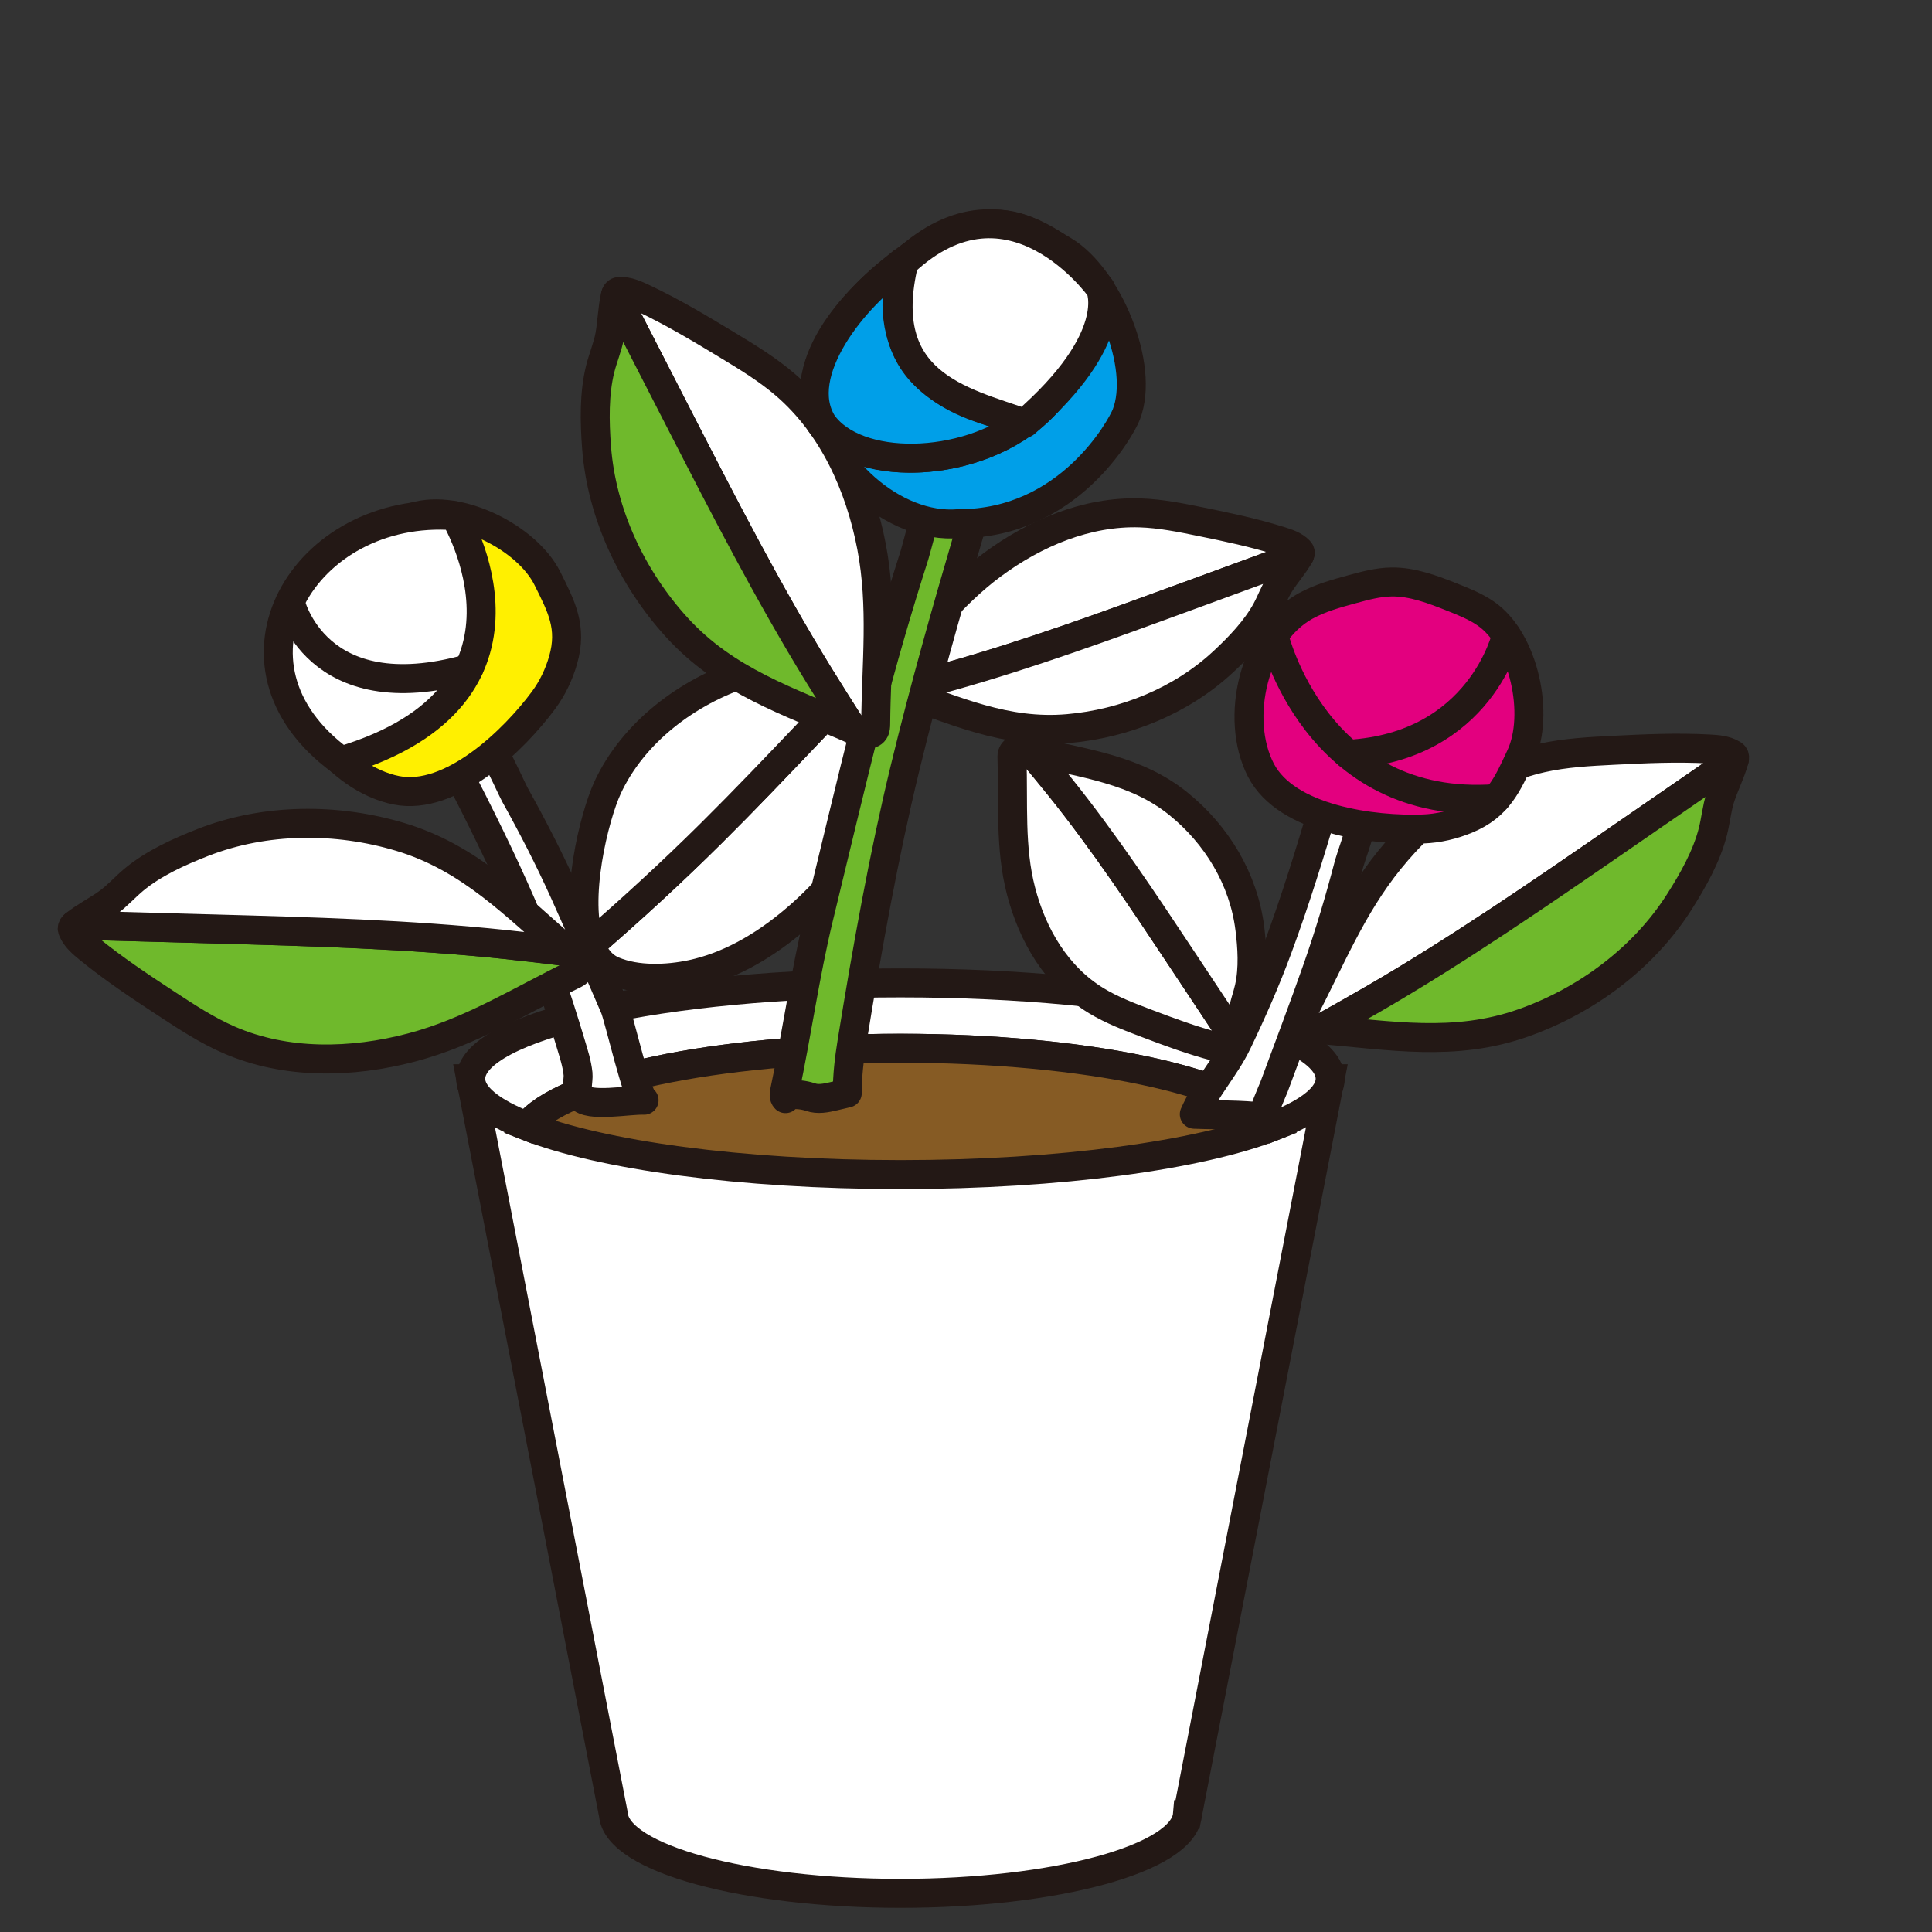 <?xml version="1.0" encoding="UTF-8"?><svg xmlns="http://www.w3.org/2000/svg" width="100" height="100" xmlns:xlink="http://www.w3.org/1999/xlink" viewBox="0 0 100 100"><rect x="0" y="0" width="100" height="100" fill="#333333" stroke="none"/><defs><style>.e,.f,.g{fill:none;}.h{fill:#e3007f;}.h,.i,.j,.k,.f,.l,.m,.n,.o,.p,.q,.g{stroke:#231815;stroke-width:1.5px;}.h,.i,.f,.l,.m,.n,.o{fill-rule:evenodd;}.h,.i,.f,.l,.m,.o,.p,.q,.g{stroke-linecap:round;stroke-linejoin:round;}.i{fill:#009fe8;}.j,.l,.n,.q{fill:#fff;}.k{fill:#865b24;}.m{fill:#fff000;}.o,.p{fill:#6fb92c;}.r{clip-path:url(#d);}</style><clipPath id="d"><rect class="e" width="100" height="100"/></clipPath></defs><g id="a"/><g id="b"><g id="c"><g class="r"><g><g><g><path class="n" d="M61.463,93.926c-.193,2.274-6.842,4.074-14.856,4.074s-14.663-1.8-14.856-4.074l-7.386-38.091h44.484l-7.386,38.091Z"/><path class="j" d="M68.849,55.835c0-2.74-9.958-4.961-22.242-4.961s-22.242,2.221-22.242,4.961c0,.894,1.065,1.731,2.918,2.455,1.722-2.296,9.716-4.034,19.324-4.034s17.601,1.737,19.324,4.034c1.854-.724,2.918-1.562,2.918-2.455Z"/><path class="k" d="M46.607,54.257c-9.607,0-17.601,1.737-19.324,4.034,3.83,1.496,11.046,2.505,19.324,2.505s15.494-1.009,19.324-2.505c-1.722-2.296-9.716-4.034-19.324-4.034Z"/></g><g><g><path class="q" d="M61.484,30.854l5.781-2.12c.029-.056,.051-.117,.028-.173-.011-.026-.03-.047-.05-.068-.255-.262-.619-.38-.968-.49-1.354-.426-2.716-.712-4.107-.996-1.045-.213-2.096-.427-3.162-.461-2.752-.087-5.436,1.049-7.649,2.687-2.174,1.61-3.67,3.676-5.459,5.647-.074,.081-.151,.169-.167,.277-.039,.258,.261,.422,.507,.505,.077,.026,.152,.053,.228,.079,.906-.24,1.811-.478,2.712-.732,4.169-1.173,8.24-2.666,12.306-4.157Z"/><path class="q" d="M63.317,34.252c.824-.769,1.686-1.662,2.231-2.661,.244-.448,.42-.944,.688-1.369,.316-.499,.712-.939,1.011-1.455l.018-.034-5.781,2.12c-4.066,1.491-8.137,2.984-12.306,4.157-.9,.253-1.806,.492-2.712,.732,2.963,1.023,5.588,2.252,8.812,1.971,2.936-.255,5.871-1.438,8.038-3.462Z"/></g><g><path class="q" d="M61.24,49.737l2.896,4.366c-.014,.056-.036,.112-.088,.144-.024,.015-.051,.021-.078,.027-.349,.075-.688-.009-1.011-.093-1.253-.326-2.423-.762-3.614-1.214-.894-.339-1.794-.681-2.592-1.165-2.061-1.251-3.311-3.392-3.906-5.687-.584-2.255-.389-4.53-.467-6.873-.003-.097-.005-.2,.051-.289,.132-.213,.452-.194,.684-.139,.072,.017,.144,.033,.215,.05,.511,.614,1.023,1.228,1.522,1.849,2.31,2.879,4.35,5.954,6.387,9.024Z"/><path class="q" d="M64.691,48.05c.122,.975,.196,2.06-.029,3.075-.101,.455-.281,.913-.35,1.362-.08,.528-.065,1.049-.168,1.582l-.008,.035-2.896-4.366c-2.037-3.071-4.076-6.145-6.387-9.024-.499-.622-1.011-1.235-1.522-1.849,2.797,.646,5.476,.974,7.652,2.729,1.982,1.597,3.387,3.894,3.707,6.457Z"/></g><path class="l" d="M23.556,39.709c1.209,2.344,2.389,4.706,3.432,7.114,1.016,2.344,1.827,4.77,2.558,7.215,.153,.511,.317,1.007,.372,1.538,.038,.367-.159,.864,.103,1.195,.448,.565,2.524,.14,3.316,.177-.329-.015-1.308-4.297-1.52-4.787-.868-2.002-1.715-4.006-2.617-5.999-.781-1.725-1.641-3.397-2.556-5.041-.247-.444-2.018-4.609-2.9-4.253l-1.375,.555c.396,.761,.793,1.523,1.186,2.286Z"/><path class="p" d="M11.029,48.081l-7.187-.198c-.055,.048-.105,.105-.105,.176,0,.033,.012,.064,.025,.095,.164,.394,.507,.68,.838,.95,1.285,1.048,2.638,1.946,4.025,2.855,1.041,.683,2.089,1.369,3.231,1.866,2.948,1.283,6.349,1.211,9.458,.39,3.054-.807,5.57-2.402,8.361-3.767,.115-.056,.236-.118,.301-.229,.154-.263-.1-.57-.332-.767-.072-.061-.142-.123-.213-.184-1.086-.131-2.172-.264-3.258-.378-5.029-.529-10.09-.669-15.145-.808Z"/><path class="q" d="M10.509,43.603c-1.226,.479-2.547,1.074-3.57,1.922-.459,.381-.864,.843-1.338,1.187-.558,.405-1.179,.711-1.725,1.142-.012,.009-.023,.019-.035,.029l7.187,.198c5.055,.139,10.116,.279,15.145,.808,1.086,.114,2.172,.247,3.258,.378-2.773-2.39-5.089-4.857-8.707-5.946-3.295-.991-6.991-.977-10.215,.282Z"/><path class="m" d="M15.314,33.811c.142-.852,.485-1.647,.825-2.435,.276-.638,.555-1.283,.982-1.833,.668-.861,1.652-1.436,2.618-1.987,.543-.31,1.092-.62,1.701-.804,2.321-.704,5.846,1.08,6.893,3.187,.726,1.46,1.302,2.523,.813,4.229-.213,.742-.55,1.45-1.009,2.071-1.512,2.047-4.777,5.239-7.627,4.666-2.968-.597-5.695-4.101-5.195-7.093Z"/><path class="l" d="M68.572,41.555c-.746,2.53-1.524,5.053-2.434,7.514-.613,1.66-1.325,3.281-2.09,4.876-.635,1.326-1.647,2.4-2.231,3.728,1.204,.05,2.399,.001,3.605,.16-.171-.024,.478-1.459,.518-1.568,.756-2.047,1.529-4.081,2.253-6.145,.627-1.787,1.16-3.589,1.636-5.41,.128-.491,1.726-4.726,.842-5.079l-1.378-.549c-.24,.824-.479,1.649-.722,2.473Z"/><g><path class="q" d="M83.851,43.385l5.919-4.081c.016-.071,.023-.147-.019-.204-.02-.026-.048-.045-.076-.062-.365-.221-.811-.25-1.237-.272-1.655-.088-3.278-.014-4.934,.07-1.244,.063-2.494,.127-3.709,.4-3.137,.703-5.841,2.768-7.867,5.266-1.99,2.453-3.08,5.226-4.528,7.975-.06,.113-.121,.235-.108,.362,.031,.303,.417,.401,.721,.424,.094,.007,.187,.015,.281,.023,.954-.535,1.909-1.068,2.853-1.617,4.373-2.54,8.541-5.413,12.705-8.284Z"/><path class="p" d="M86.913,46.695c.707-1.11,1.423-2.37,1.748-3.658,.146-.578,.2-1.19,.38-1.748,.212-.656,.532-1.269,.719-1.94,.004-.014,.007-.029,.011-.044l-5.919,4.081c-4.163,2.87-8.332,5.744-12.705,8.284-.944,.548-1.899,1.082-2.853,1.617,3.649,.294,6.974,.919,10.538-.337,3.245-1.144,6.221-3.336,8.081-6.255Z"/></g><path class="h" d="M67.562,31.374c.754-.42,1.59-.649,2.417-.875,.671-.183,1.349-.367,2.045-.377,1.09-.016,2.153,.394,3.186,.805,.581,.231,1.166,.467,1.69,.827,1.999,1.375,2.804,5.242,1.812,7.375-.688,1.479-1.159,2.592-2.797,3.274-.713,.297-1.476,.475-2.248,.504-2.543,.096-7.075-.463-8.405-3.048-1.385-2.691-.35-7.009,2.3-8.486Z"/><path class="q" d="M36.801,43.139c-2.013,1.996-4.101,3.915-6.244,5.771,.237,.624,.616,1.104,1.185,1.343,1.221,.513,2.801,.448,4.067,.178,1.857-.397,3.552-1.369,5.028-2.563,1.4-1.133,2.63-2.477,3.635-3.972,1.951-2.903,1.841-5.51,2.004-8.954,.022-.471,.045-.943,.01-1.412-.15,.001-.3,.009-.45,.013-1.384,1.454-2.769,2.908-4.153,4.362-1.677,1.761-3.355,3.523-5.082,5.235Z"/><path class="q" d="M31.439,40.788c-.67,1.453-1.768,5.796-.882,8.122,2.143-1.856,4.231-3.775,6.244-5.771,1.727-1.712,3.405-3.474,5.082-5.235,1.384-1.454,2.769-2.908,4.153-4.362-2.529,.065-5.048,.494-7.454,1.277-2.99,.974-5.813,3.085-7.144,5.969Z"/><path class="o" d="M50.116,27.765c-1.149,3.914-2.273,7.878-3.277,12.015-1.081,4.452-1.944,9.243-2.735,14.122-.149,.921-.247,1.736-.249,2.674l-.69,.162c-.403,.095-.834,.188-1.221,.044-.35-.114-.724-.152-1.09-.111-.11,.012-.255,.099-.198,.194-.093-.093-.073-.247-.045-.376,.635-2.983,1.051-6.047,1.773-9.021,.835-3.439,1.653-6.895,2.518-10.296,.75-2.944,1.567-5.735,2.432-8.442,.233-.73,1.941-7.907,2.71-6.684l1.199,1.906c-.376,1.268-.753,2.538-1.127,3.813Z"/><path class="i" d="M49.62,27.105c5.704,.018,8.415-4.982,8.674-5.642,.987-2.517-.974-7.132-3.223-8.482-1.559-.935-2.688-1.669-4.627-1.276-.843,.171-1.659,.484-2.39,.939-2.408,1.499-6.243,4.846-5.857,8.063,.402,3.35,4.054,6.69,7.424,6.398Z"/><g><path class="q" d="M35.14,21.673l-3.282-6.397c.019-.071,.049-.14,.113-.17,.03-.014,.063-.017,.096-.019,.426-.022,.833,.164,1.219,.346,1.5,.706,2.894,1.54,4.313,2.398,1.065,.644,2.137,1.293,3.078,2.108,2.431,2.105,3.834,5.204,4.436,8.362,.591,3.103,.239,6.061,.213,9.169-.001,.128-.005,.264-.076,.37-.171,.252-.557,.156-.835,.032-.086-.038-.172-.075-.258-.113-.587-.923-1.175-1.845-1.748-2.775-2.649-4.307-4.96-8.812-7.269-13.311Z"/><path class="p" d="M30.876,23.139c-.098-1.313-.131-2.761,.192-4.05,.145-.578,.388-1.143,.493-1.719,.124-.678,.132-1.37,.285-2.049,.003-.014,.007-.029,.011-.044l3.282,6.397c2.308,4.499,4.62,9.004,7.269,13.311,.572,.93,1.16,1.852,1.748,2.775-3.353-1.469-6.579-2.492-9.123-5.286-2.317-2.544-3.9-5.883-4.157-9.335Z"/></g></g></g><path class="l" d="M23.538,26.694s5.606,9.27-5.887,12.692c-6.844-4.999-1.908-13.279,5.887-12.692Z"/><path class="f" d="M53.122,21.711c-9.074-1.345-6.426-8.127-6.426-8.127"/><path class="f" d="M56.958,14.934s.851,1.746-2.697,5.823c-3.068,3.526-9.843,3.884-11.779,1.164"/><path class="i" d="M53.214,21.711c-9.074-1.345-6.426-8.127-6.426-8.127l-0-0c-2.574,1.692-5.825,5.757-4.213,8.337,1.742,2.448,7.317,2.404,10.641-.208l-.002-.002Z"/><path class="l" d="M56.958,14.934s1.183,2.544-3.915,6.973c-3.279-1.135-7.761-2.078-6.256-8.322,5.54-5.192,10.171,1.349,10.171,1.349Z"/><path class="l" d="M15.014,31.142s1.276,5.704,9.257,3.46"/><path class="f" d="M65.931,32.887s2.154,9.142,11.512,8.449"/><path class="g" d="M77.974,32.887s-1.316,5.763-8.195,6.156"/></g></g></g></g></svg>
